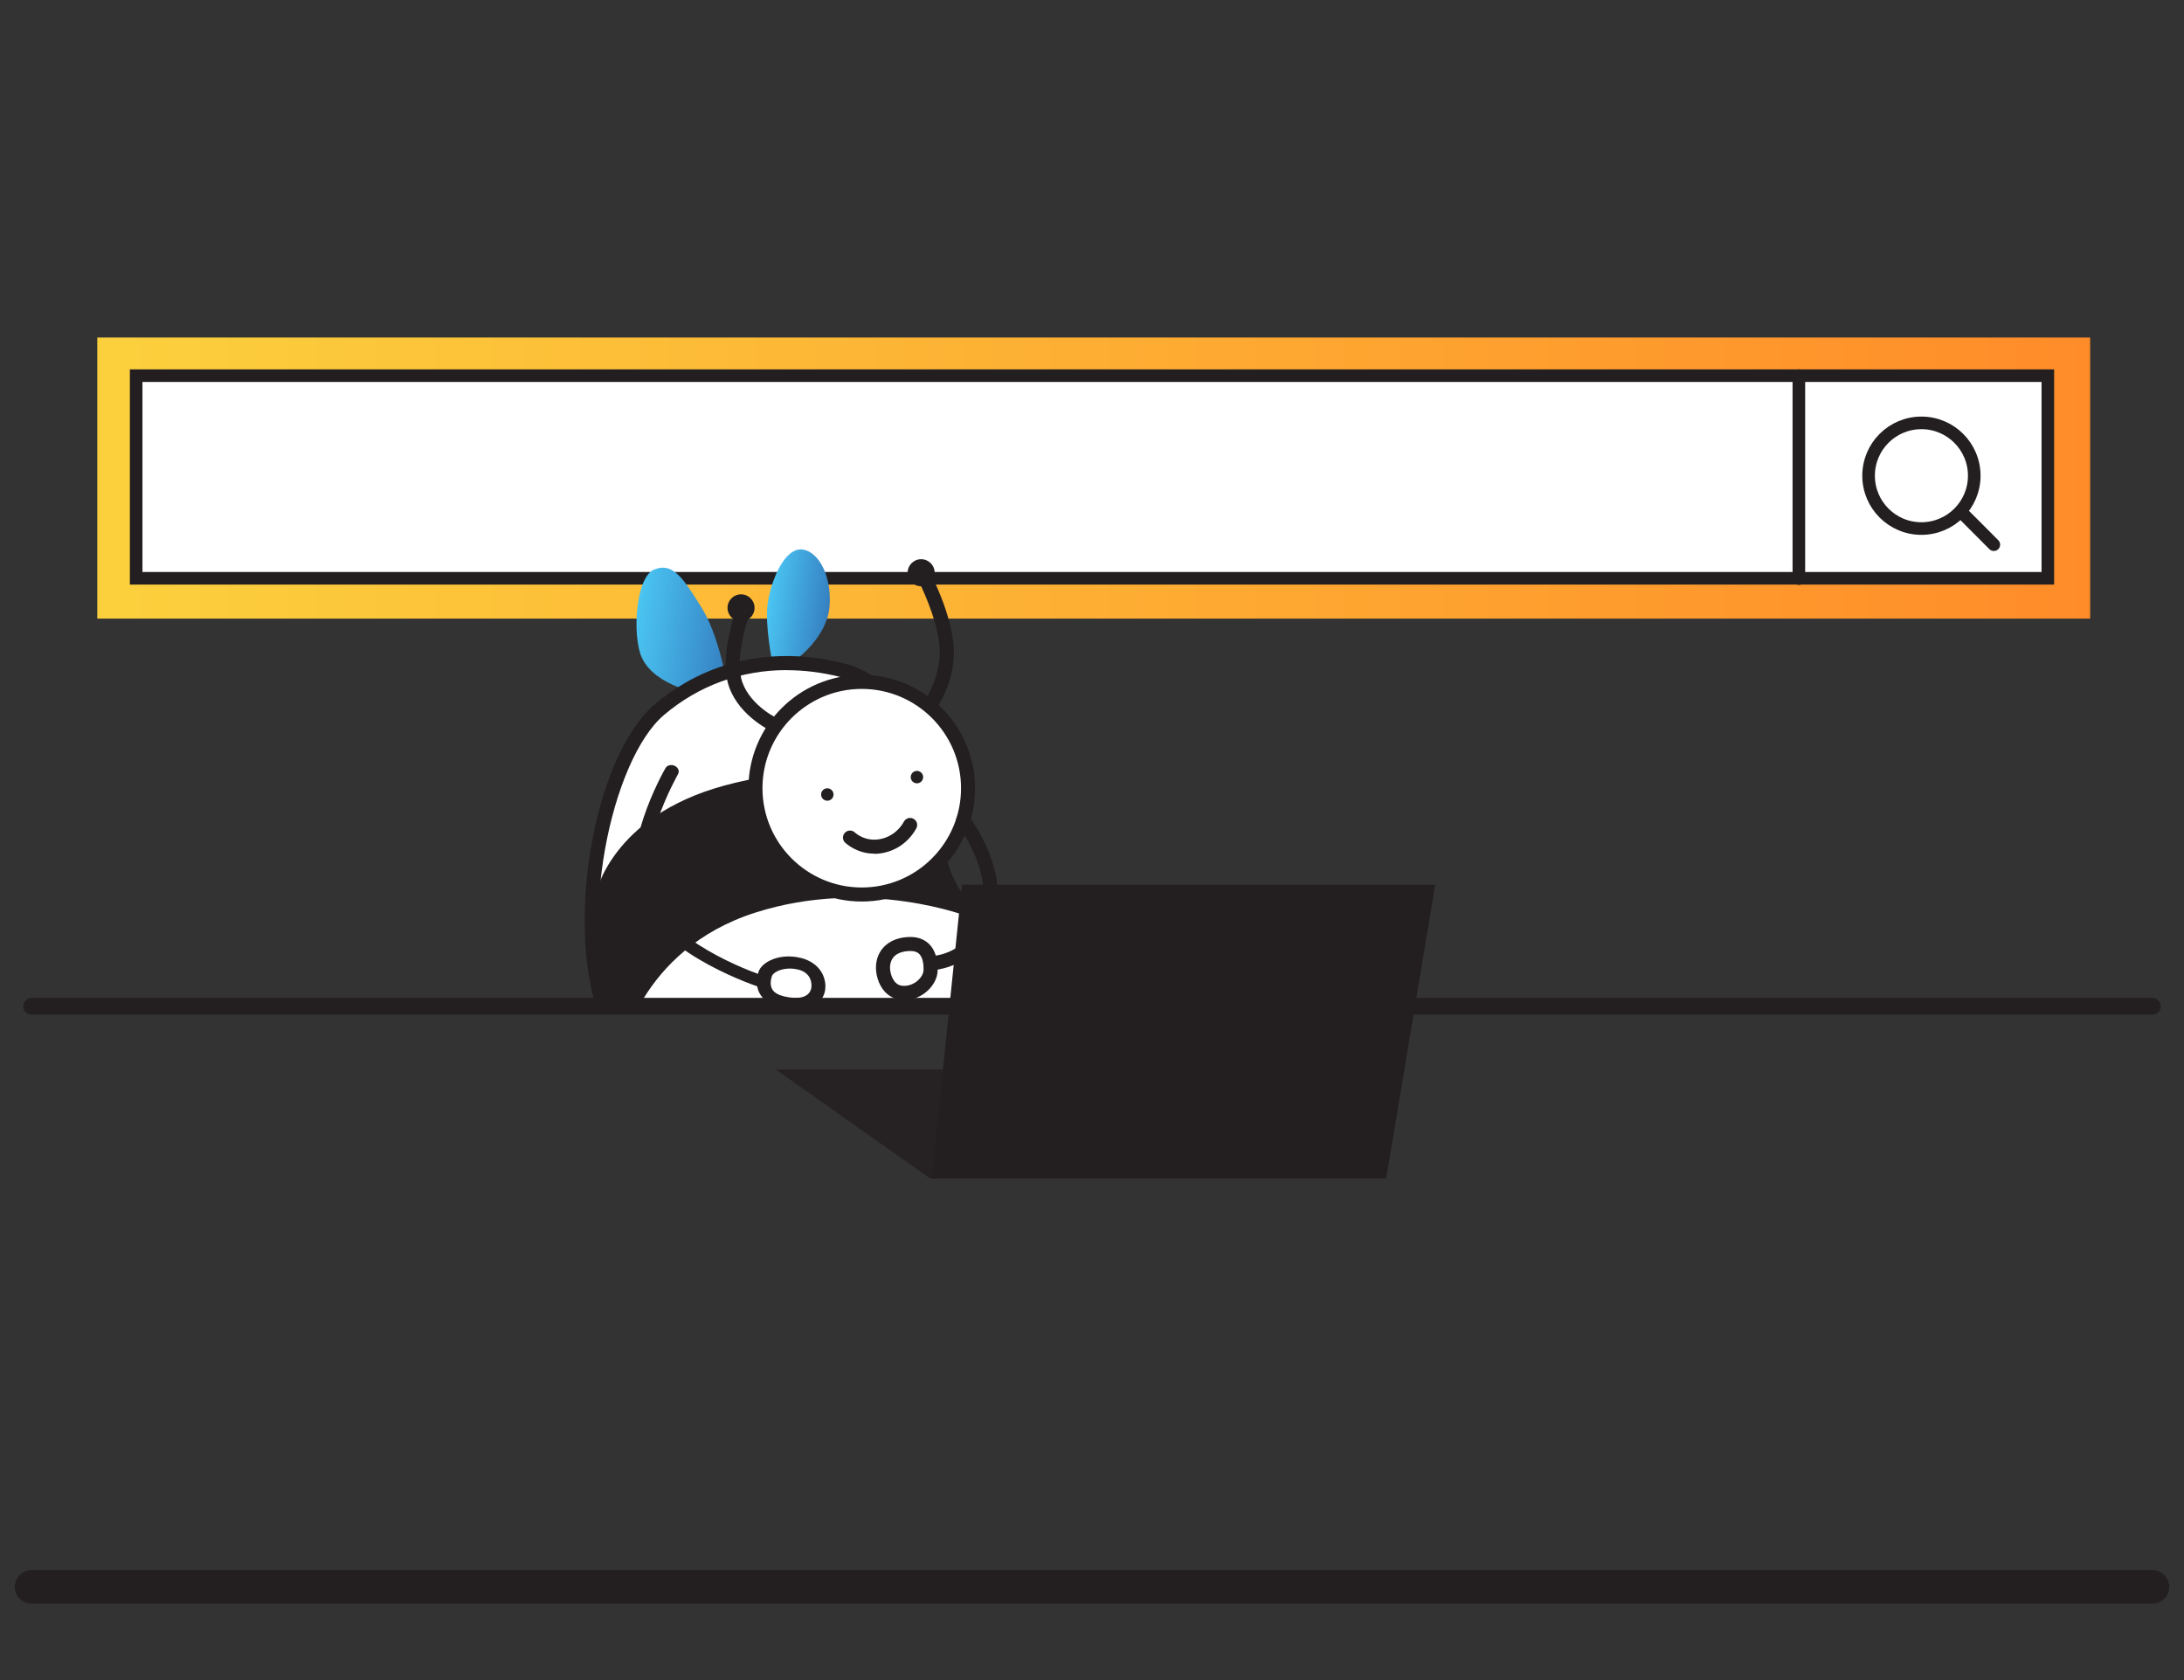<?xml version="1.0" encoding="UTF-8"?> <svg xmlns="http://www.w3.org/2000/svg" xmlns:xlink="http://www.w3.org/1999/xlink" id="Layer_1" viewBox="0 0 260 200"><rect x="0" y="0" width="260" height="200" fill="#333333" stroke="none"/><defs><style>.cls-1{fill:url(#linear-gradient-2);}.cls-2,.cls-3{fill:#fff;}.cls-3{stroke-width:1.5px;}.cls-3,.cls-4,.cls-5{stroke:#231f20;stroke-linecap:round;stroke-miterlimit:10;}.cls-4{stroke-width:4px;}.cls-4,.cls-6,.cls-5{fill:none;}.cls-7{opacity:.8;}.cls-7,.cls-8{fill:#231f20;}.cls-9{clip-path:url(#clippath);}.cls-10{fill:url(#linear-gradient-3);}.cls-5{stroke-width:2px;}.cls-11{fill:url(#linear-gradient);}</style><linearGradient id="linear-gradient" x1="11.58" y1="56.91" x2="248.84" y2="56.91" gradientUnits="userSpaceOnUse"><stop offset="0" stop-color="#fcd03d"></stop><stop offset="1" stop-color="#ff8c29"></stop></linearGradient><clipPath id="clippath"><rect class="cls-6" x="63.61" y="34.22" width="71.5" height="85.57"></rect></clipPath><linearGradient id="linear-gradient-2" x1="-496.96" y1="-204.86" x2="-485.32" y2="-204.86" gradientTransform="translate(538.13 348.1) rotate(8.23)" gradientUnits="userSpaceOnUse"><stop offset="0" stop-color="#4ac5f2"></stop><stop offset="1" stop-color="#357fc1"></stop></linearGradient><linearGradient id="linear-gradient-3" x1="-481.67" y1="-209.46" x2="-474.32" y2="-209.46" xlink:href="#linear-gradient-2"></linearGradient></defs><g><rect class="cls-11" x="11.58" y="40.18" width="237.25" height="33.46"></rect><rect class="cls-3" x="16.21" y="44.72" width="227.58" height="24.12"></rect><line class="cls-3" x1="214.15" y1="44.72" x2="214.15" y2="68.88"></line><g><circle class="cls-3" cx="228.74" cy="56.63" r="6.29"></circle><line class="cls-3" x1="237.36" y1="64.84" x2="233.54" y2="61.01"></line></g></g><g class="cls-9"><g><path class="cls-8" d="M119.9,136.15v-2.08s0-2.11,0-2.11c.02-.05,4.97-5.72,4.52-7.14-.69-2.18-10.4-4.09-10.47-4.1-.46-.05-.79-.46-.74-.92,.05-.46,.44-.8,.92-.74,.33,.04,9.96,.41,12.74,5.33,.62,1.09-3.55,6.38-5.35,8.18,0,0-.54,4.13-.7,4.71-.17,.65-.92,1.37-.92-1.13Z"></path><path class="cls-1" d="M83.66,82.6l2.75-1.82s-.88-5.28-2.95-8.55c-2.07-3.27-3.28-5.32-5.54-4.45-2.26,.86-2.68,7.92-1.52,10.48,1.6,3.53,7.27,4.35,7.27,4.35Z"></path><path class="cls-10" d="M95.58,65.42c-2.22-.32-3.82,3.82-4.19,6.41-.37,2.59,.59,7.22,.59,7.22l3.03-.73s3.42-2.53,3.74-6.07c.31-3.54-1.22-6.54-3.16-6.82Z"></path><g><path class="cls-2" d="M100.16,79.75c11.73,2.91,8.54,20.77,13.99,27.42,7.01,8.54,5.05,21.73-2.69,26.66-7.74,4.93-31.51,5.09-39.01-12.32-4.65-10.8-.75-31.27,6.05-37.04,5.51-4.68,13.06-6.85,21.65-4.72Z"></path><path class="cls-8" d="M98.76,137.55c-3.4,0-7.05-.47-10.63-1.58-5.45-1.68-12.72-5.49-16.44-14.13-4.62-10.74-1.16-31.7,6.28-38.01,6.15-5.21,14.1-6.95,22.39-4.89h0c7.81,1.94,9.43,10.01,10.86,17.13,.85,4.23,1.65,8.22,3.58,10.57,3.64,4.43,5.19,10.33,4.25,16.18-.81,5.07-3.41,9.34-7.14,11.72-2.79,1.77-7.63,3.01-13.15,3.01Zm-5.11-57.78c-5.41,0-10.45,1.82-14.6,5.34-6.32,5.36-10.47,25.28-5.83,36.07,3.47,8.05,10.29,11.62,15.4,13.19,8.61,2.65,18.15,1.45,22.39-1.25,3.32-2.12,5.65-5.97,6.39-10.57,.86-5.38-.56-10.79-3.89-14.85-2.2-2.68-3.04-6.87-3.93-11.3-1.4-6.96-2.84-14.15-9.62-15.83h0c-2.13-.53-4.24-.79-6.3-.79Z"></path></g><path class="cls-8" d="M73.84,125.57s-1.72-4.13-2.48-10.91c-.46-4.1-.46-8.17-.46-8.17,0,0,1.8-9.28,15.28-12.96,15.32-4.18,24.82,1.42,24.82,1.42,0,0-.12,4.19,1.01,7.41,1.13,3.23,3.48,6.83,3.48,6.83,0,0-12.18-4.83-25.57-.55-13.91,4.44-16.08,16.94-16.08,16.94Z"></path><path class="cls-8" d="M90.36,135.53s.42-8.67,12.23-11.61c11.82-2.94,15.89,0,15.89,0,0,0-1.4,8.72-8.08,10.91-9.81,3.22-20.04,.69-20.04,.69Z"></path><g><circle class="cls-2" cx="102.59" cy="93.83" r="12.65"></circle><path class="cls-8" d="M102.59,107.32c-7.44,0-13.49-6.05-13.49-13.49s6.05-13.49,13.49-13.49,13.49,6.05,13.49,13.49-6.05,13.49-13.49,13.49Zm0-25.31c-6.52,0-11.82,5.3-11.82,11.82s5.3,11.82,11.82,11.82,11.82-5.3,11.82-11.82-5.3-11.82-11.82-11.82Z"></path></g><path class="cls-8" d="M92.1,87.18c-.16-.07-3.99-1.81-5.28-5.34-1.27-3.49,.68-8.82,.76-9.05l1.57,.58s-1.81,4.99-.76,7.89c1.04,2.87,4.35,4.37,4.38,4.38l-.68,1.53Z"></path><path class="cls-8" d="M111.57,84.19l-1.39-.94s1.99-3,1.67-6.36c-.34-3.51-2.4-7.52-2.42-7.56l1.49-.77c.09,.18,2.23,4.34,2.6,8.18,.38,3.97-1.85,7.31-1.94,7.45Z"></path><circle class="cls-8" cx="88.22" cy="72.36" r="1.61"></circle><circle class="cls-8" cx="109.66" cy="68.18" r="1.61"></circle><circle class="cls-8" cx="98.49" cy="94.58" r=".74"></circle><circle class="cls-8" cx="109.16" cy="92.51" r=".74"></circle><path class="cls-8" d="M104.07,101.62c-2.1,0-3.4-1.26-3.47-1.32-.33-.32-.33-.86,0-1.18,.32-.33,.85-.33,1.18-.01,.06,.05,1.26,1.18,3.14,.75,1.87-.43,2.64-1.96,2.67-2.02,.2-.41,.7-.59,1.12-.39,.42,.2,.59,.69,.4,1.11-.05,.09-1.12,2.33-3.81,2.94-.43,.1-.84,.14-1.22,.14Z"></path><path class="cls-8" d="M77.29,145.71c.24,0,.58-.18,2.77-2.56l1.93-1.66,.03-.26s.34-3.53,.87-8.05c.5-4.33,4.06-8.43,4.1-8.48,.29-.33,.18-.77-.25-.99-.43-.22-1-.14-1.29,.19-.16,.18-3.86,4.44-4.41,9.15-.44,3.82-.75,6.92-.84,7.81h0c-2.7,2.4-3.14,4.85-2.9,4.85Z"></path><path class="cls-8" d="M90.6,117.57s-.04-.01-.06-.02c-.46-.15-11.26-3.69-14.3-10.08-2.8-5.89,2.75-15.62,2.99-16.04,.2-.34,.69-.46,1.1-.26,.41,.2,.59,.63,.39,.98-.05,.1-5.46,9.59-2.95,14.87,2.74,5.76,13.14,9.16,13.24,9.19,.44,.14,.69,.55,.56,.92-.12,.35-.55,.54-.97,.43Z"></path><path class="cls-8" d="M110.79,115.5c-.46,0-.84-.37-.84-.84s.37-.84,.84-.84c.2,0,4.96-.11,6.16-5.82,.97-4.64-2.91-9.79-2.95-9.84-.28-.37-.21-.89,.16-1.17,.37-.28,.89-.21,1.17,.16,.18,.23,4.39,5.81,3.26,11.2-1.48,7.08-7.73,7.16-7.8,7.16Z"></path><g><path class="cls-2" d="M97.33,118.09c-.51,1.4-2.25,1.69-4.22,1.19-1.97-.5-2.48-1.8-2.02-3.29,.31-1,2.19-1.75,4.12-1.25,2.23,.58,2.43,2.49,2.12,3.35Z"></path><path class="cls-8" d="M92.93,119.96c-1.09-.28-1.88-.77-2.36-1.48-.51-.75-.61-1.7-.29-2.74,.41-1.31,2.66-2.31,5.06-1.7h.04c1.05,.28,1.86,.83,2.36,1.6,.64,.99,.6,2.08,.37,2.7-.6,1.65-2.59,2.27-5.19,1.61Zm2.07-4.54c-1.52-.38-2.93,.22-3.12,.81-.14,.46-.24,1.11,.1,1.61,.23,.34,.67,.6,1.29,.75,.82,.21,2.78,.55,3.26-.77h0c.11-.32,.15-.99-.22-1.56-.27-.41-.69-.69-1.29-.84h-.02Z"></path></g><g><path class="cls-2" d="M105.13,114.97c.13-1.75,1.52-2.6,3.27-2.6s2.46,1.35,2.38,3.19c-.05,1.24-1.45,2.65-3.18,2.64-1.99-.02-2.56-2.16-2.48-3.23Z"></path><path class="cls-8" d="M107.63,119.04h-.03c-.89,0-1.67-.35-2.26-.98-.82-.89-1.12-2.22-1.05-3.15h0c.15-2.05,1.76-3.37,4.11-3.37,.92,0,1.7,.31,2.26,.89,.68,.71,1.01,1.81,.96,3.18-.07,1.63-1.78,3.44-3.99,3.44Zm.77-5.83c-.86,0-2.32,.24-2.44,1.82h0c-.04,.55,.16,1.4,.61,1.89,.27,.3,.61,.44,1.04,.44h.02c1.3,0,2.28-1.09,2.31-1.83,.04-.89-.14-1.58-.49-1.95-.24-.25-.59-.37-1.05-.37Z"></path></g></g></g><line class="cls-4" x1="3.76" y1="188.9" x2="256.24" y2="188.9"></line><line class="cls-5" x1="3.76" y1="119.79" x2="256.24" y2="119.79"></line><g id="Komp_2"><polygon class="cls-8" points="165.02 140.28 110.92 140.28 114.52 105.32 170.86 105.32 165.02 140.28"></polygon><polygon class="cls-7" points="162.39 140.28 110.72 140.28 92.35 127.32 145.01 127.32 162.39 140.28"></polygon></g></svg> 